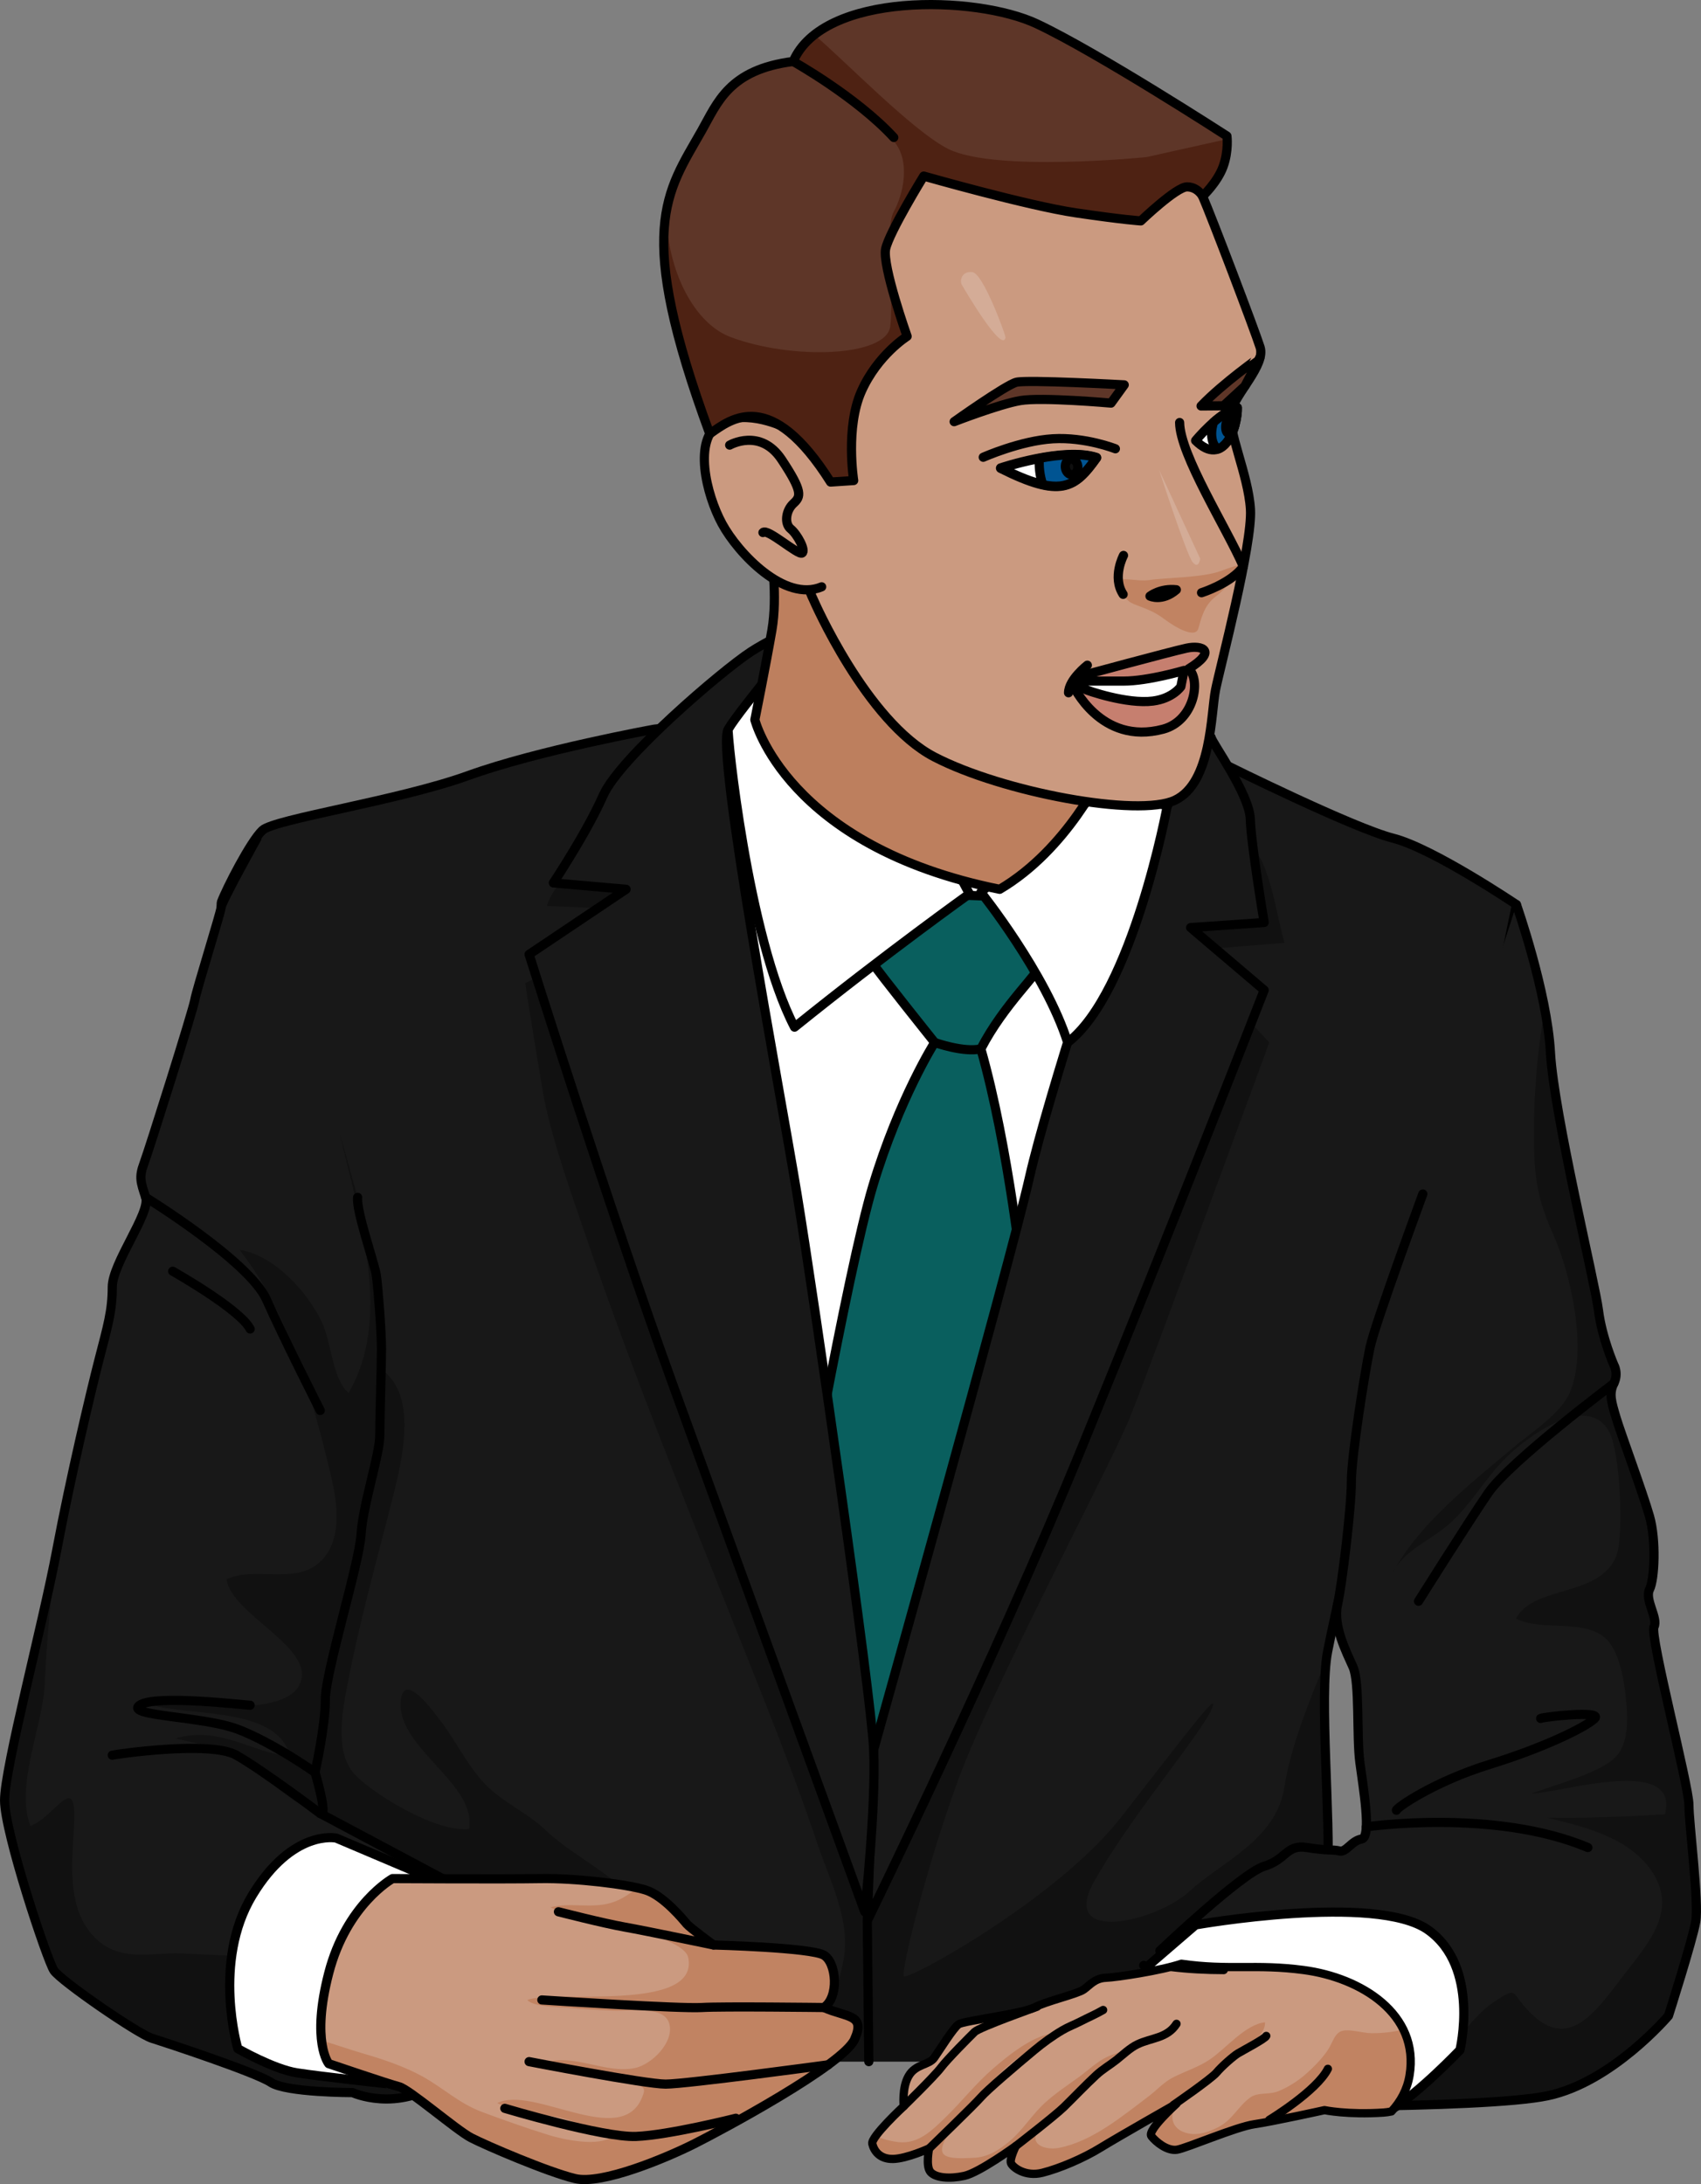<?xml version="1.0" encoding="utf-8"?>
<!-- Generator: Adobe Illustrator 16.0.0, SVG Export Plug-In . SVG Version: 6.00 Build 0)  -->
<!DOCTYPE svg PUBLIC "-//W3C//DTD SVG 1.1//EN" "http://www.w3.org/Graphics/SVG/1.1/DTD/svg11.dtd">
<svg version="1.1" id="Layer_1" xmlns="http://www.w3.org/2000/svg" xmlns:xlink="http://www.w3.org/1999/xlink" x="0px" y="0px"
	 width="185.585px" height="238.231px" viewBox="0 0 185.585 238.231" enable-background="new 0 0 185.585 238.231"
	 xml:space="preserve">
<rect x="0" y="0" width="185.585" height="238.231" fill="#808080" stroke="none"/>
<g>
	<g>
		<g>
			<path fill="#181818" d="M71.385,79.533c0,0-12.686,2.305-20.295,5.058c-7.612,2.753-21.164,4.741-22.464,5.976
				c-1.3,1.233-3.91,6.338-4.467,7.823s8.367,67.484,8.736,76.21c0.372,8.725,0,50.271,0,50.271h106.934
				c0,0,4.641-14.07,5.013-20.196c0.371-6.127-0.929-19.678,0-24.506c0.928-4.827,3.712-16.337,4.27-20.235
				c0.557-3.899,8.912-25.247,10.211-31.56c1.298-6.313,6.126-29.704,6.126-29.704s-9.08-6.126-13.451-7.241
				c-4.371-1.113-18.041-7.89-18.041-7.89S82.025,78.219,71.385,79.533z"/>
			<g opacity="0.3">
				<path d="M144.842,204.674c0.366-6.054-0.894-19.339-0.028-24.313c-0.037,0.226-0.064,0.393-0.076,0.469
					c-0.104,0.661-3.719,8.267-4.605,14.082s-6.874,8.154-10.385,11.403s-14.229,5.843-10.391-1.062s11.684-16.157,12.822-18.786
					s-2.912,2.851-9.888,11.778s-23.403,17.903-23.688,17.302s2.28-11.372,5.895-21.293s16.564-34.206,18.731-39.528
					s15.255-41.019,15.255-41.019l-9.297-9.982l10.945-0.888c-0.761-2.829-1.207-6.045-2.379-8.724
					c-1.241-2.84-4.418-3.607-5.994-6.279c-1.263-2.142-2.168-3.826-3.653-4.874c-2.738-0.264-6.272-0.598-10.251-0.956
					c-4.731,0.304-9.537,0.639-14.071-0.672c-0.722-0.208-1.413-0.442-2.096-0.683c-6.458-0.494-12.913-0.922-18.33-1.149
					c-0.37,0.07-0.738,0.141-1.101,0.211c-3.162,0.614-5.962,1.693-8.206,4.04c-2.276,2.38-4.21,5.103-6.416,7.468
					c-2.391,2.565-6.864,3.93-7.966,7.592c4.109,0.214,7.882,0.184,11.925,0.955c-1.533,2.01-4.813,2.86-7.01,3.805
					c-2.527,1.088-4.814,2.433-7.267,3.657c-0.048,0.023,1.896,11.955,2.129,13.021c1.044,4.77,2.714,9.423,4.285,14.038
					c6.048,17.769,13.318,35.083,20.193,52.539c1.87,4.748,3.655,9.529,5.289,14.363c1.35,3.995,3.686,8.427,2.788,12.743
					c-0.223,1.072-0.778,3.909-1.586,4.6c-3.378,2.89-10.892-3.401-13.289-5.307c-3.819-3.036-7.497-6.212-11.468-9.065
					c-2.136-1.536-4.291-2.788-6.206-4.607c-1.8-1.709-4.12-2.749-6.035-4.47c-2.066-1.857-3.473-4.861-5.143-7.095
					c-0.947-1.267-4.241-5.881-4.553-2.444c-0.461,5.099,8.328,8.997,7.456,13.94c-3.358,0.445-10.018-3.506-12.328-5.786
					c-2.353-2.321-1.549-6.715-0.999-9.646c1.287-6.866,3.214-13.685,4.934-20.454c0.895-3.519,2.387-9.458,0.232-12.752
					c-3.239-4.953-4.313,3.793-4.677,6.117c-0.456,2.903-3.638,13.587-3.341,16.202c0.297,2.616-1.527,11.717-1.95,12.305
					c0.062,15.346-0.154,39.401-0.154,39.401h106.934C139.829,224.87,144.47,210.8,144.842,204.674z"/>
				<path d="M146.6,170.755c-0.529,2.108-1.412,7.33-1.74,9.324c0.489-2.525,1.461-6.793,2.364-10.867
					C146.94,169.756,146.718,170.282,146.6,170.755z"/>
			</g>
			<path fill="#FFFFFF" d="M94.64,76.826l-20.136,7.287l6.146,47.5l10.698,57l3.612,11.872c0,0,27.248-52.875,27.508-53.521
				s6.711-26.102,7.104-28.352s0-27.186,0-27.186l-4.694-10.998L95.36,78.163"/>
			<path fill="none" stroke="#000000" stroke-linecap="round" stroke-linejoin="round" stroke-miterlimit="10" d="M139.829,224.87
				c0,0,4.641-14.07,5.013-20.196c0.371-6.127-0.929-19.678,0-24.506c0.928-4.827,3.712-16.337,4.27-20.235
				c0.557-3.899,8.912-25.247,10.211-31.56c1.298-6.313,6.126-29.704,6.126-29.704s-9.08-6.126-13.451-7.241
				c-4.371-1.113-18.041-7.89-18.041-7.89s-51.931-5.319-62.571-4.005c0,0-12.686,2.305-20.295,5.058
				c-7.612,2.753-21.164,4.741-22.464,5.976c-1.3,1.233-3.91,6.338-4.467,7.823s8.367,67.484,8.736,76.21
				c0.372,8.725,0,50.271,0,50.271"/>
			<path id="changecolor_8_" fill="#095F5E" d="M95.246,105.096c0.491,0.813,6.731,8.611,6.731,8.611s-3.88,6.125-6.731,15.594
				c-2.851,9.468-8.42,41.354-8.42,41.354l7.798,35.803l7.858-16.867c0,0,9.406-48.036,9.268-48.872
				c-0.141-0.836-1.672-15.594-4.734-26.315c2.507-4.873,6.544-8.45,6.544-9.307c0-0.857-2.687-7.218-2.687-7.218L97.507,97.32
				L95.246,105.096z"/>
			<path fill="none" stroke="#000000" stroke-linecap="round" stroke-linejoin="round" stroke-miterlimit="10" d="M95.246,105.096
				c0.491,0.813,6.731,8.611,6.731,8.611s-3.88,6.125-6.731,15.594c-2.851,9.468-8.42,41.354-8.42,41.354l7.798,35.803l7.858-16.867
				c0,0,9.406-48.036,9.268-48.872c-0.141-0.836-1.672-15.594-4.734-26.315c2.507-4.873,6.544-8.45,6.544-9.307
				c0-0.857-2.129-7.194-2.129-7.194l-13.366-0.558L95.246,105.096z"/>
			<path fill="none" stroke="#000000" stroke-linecap="round" stroke-linejoin="round" stroke-miterlimit="10" d="M101.978,113.707
				c0,0,3.151,1.133,5.038,0.695"/>
			<path fill="#181818" d="M121.79,97.138c0,0-7.395,22.138-9.483,31.327s-16.987,62.378-16.987,62.378l-0.695,18.658
				c0,0,13.852-28.266,23.425-51.657s19.876-49.847,19.876-49.847l-8.023-6.821l8.023-0.557c0,0-1.434-8.552-1.515-11.278
				c-0.08-2.728-4.206-8.354-4.269-8.912C132.077,79.872,121.79,97.138,121.79,97.138z"/>
			<path fill="none" stroke="#000000" stroke-linecap="round" stroke-linejoin="round" stroke-miterlimit="10" d="M121.79,97.138
				c0,0-7.395,22.138-9.483,31.327s-16.987,62.378-16.987,62.378l-0.695,18.658c0,0,13.852-28.266,23.425-51.657
				s19.876-49.847,19.876-49.847l-8.023-6.821l8.023-0.557c0,0-1.434-8.552-1.515-11.278c-0.08-2.728-4.206-8.354-4.269-8.912
				C132.077,79.872,121.79,97.138,121.79,97.138z"/>
			<path fill="#FFFFFF" d="M90.071,68.342c0,0-2.967-0.949-3.662,0c-0.697,0.948-6.823,10.852-6.962,11.191
				c-0.141,0.339,2.087,22.616,7.239,32.503c10.025-8.076,19.082-14.543,19.082-14.543L90.071,68.342z"/>
			<path fill="none" stroke="#000000" stroke-linecap="round" stroke-linejoin="round" stroke-miterlimit="10" d="M90.071,68.342
				c0,0-2.967-0.949-3.662,0c-0.697,0.948-6.823,10.852-6.962,11.191c-0.141,0.339,2.087,22.616,7.239,32.503
				c10.025-8.076,19.082-14.543,19.082-14.543L90.071,68.342z"/>
			<path fill="#FFFFFF" d="M107.016,97.32c0,0,7.101,8.867,9.468,16.387c7.102-5.431,10.872-25.813,10.872-25.813l-6.997-1.909
				L107.016,97.32z"/>
			<path fill="none" stroke="#000000" stroke-linecap="round" stroke-linejoin="round" stroke-miterlimit="10" d="M107.016,97.32
				c0,0,7.101,8.867,9.468,16.387c7.102-5.431,10.872-25.813,10.872-25.813l-6.997-1.909L107.016,97.32z"/>
			<path fill="#181818" d="M91.144,66.667c0,0-6.01,2.327-9.212,4.415c-3.203,2.089-14.319,11.604-16.13,15.696
				s-5.431,9.524-5.431,9.524l7.937,0.695L57.726,104.1c0,0,8.912,28.264,15.734,47.061s20.885,57.365,20.885,57.365
				s1.254-11.417,0.975-17.683c-0.278-6.266-6.559-49.64-8.368-60.64c-1.81-10.999-8.896-48.353-7.504-50.67
				c1.391-2.317,9.123-11.537,9.123-11.537L91.144,66.667z"/>
			<path fill="none" stroke="#000000" stroke-linecap="round" stroke-linejoin="round" stroke-miterlimit="10" d="M91.144,66.667
				c0,0-6.01,2.327-9.212,4.415c-3.203,2.089-14.319,11.604-16.13,15.696s-5.431,9.524-5.431,9.524l7.937,0.695L57.726,104.1
				c0,0,8.912,28.264,15.734,47.061s20.885,57.365,20.885,57.365s1.254-11.417,0.975-17.683c-0.278-6.266-6.559-49.64-8.368-60.64
				c-1.81-10.999-8.896-48.353-7.504-50.67c1.391-2.317,9.123-11.537,9.123-11.537L91.144,66.667z"/>
			<g>
				<path fill="#BD7F5E" d="M84.135,60.434c0,0,0.735,4.537,0.08,8.318c-0.656,3.776-1.857,9.755-1.857,9.755
					S85.771,92.305,109.068,97c7.513-4.219,11.29-12.828,11.29-12.828l-8.704-15.203c0,0-10.414-8.518-11.182-9.084
					c-0.769-0.566-7.849-5.26-8.464-5.135C91.395,54.875,84.135,60.434,84.135,60.434z"/>
				<path fill="none" stroke="#000000" stroke-linecap="round" stroke-linejoin="round" stroke-miterlimit="10" d="M84.135,60.434
					c0,0,0.735,4.537,0.08,8.318c-0.656,3.776-1.857,9.755-1.857,9.755S85.771,92.305,109.068,97
					c7.435-4.38,11.29-12.828,11.29-12.828l-8.704-15.203c0,0-10.414-8.518-11.182-9.084c-0.769-0.566-7.849-5.26-8.464-5.135
					C91.395,54.875,84.135,60.434,84.135,60.434z"/>
				<path fill="#CB9A80" d="M88.76,65.434c0,0,5.745,13.264,13.179,17.125c7.432,3.859,22.233,6.618,26.255,4.721
					c4.022-1.895,3.917-9.521,4.422-12.025c0.505-2.506,4.045-15.896,3.812-19.702c-0.232-3.806-2.561-8.64-2.104-10.636
					c0.455-1.996,3.782-5.093,3.156-7.045c-0.623-1.949-5.235-14.064-6.271-16.467c-1.038-2.406-9.946-16.53-25.409-13.684
					c-15.463,2.85-25.576,13.031-26.019,17.941c-0.44,4.912,1.894,13.271,2.898,17.511C83.686,47.414,87.029,61.918,88.76,65.434z"
					/>
				<path fill="#C18362" d="M123.165,65.58c-0.329-0.293-1.03-0.986-1.094-1.922c-0.063-0.935,1.873-0.154,3.383-0.396
					s5.759-0.248,7.702-0.969c1.942-0.719,2.384-0.756,2.441-0.627c0.058,0.127-1.689,2.445-2.956,3.395
					c-1.266,0.949-1.589,2.4-1.893,3.482c-0.303,1.082-2.266,0.082-3.818-1.089C125.379,66.283,123.717,66.07,123.165,65.58z"/>
				<path fill="none" stroke="#000000" stroke-linecap="round" stroke-linejoin="round" stroke-miterlimit="10" d="M88.76,65.434
					c0,0,5.745,13.264,13.179,17.125c7.432,3.859,22.233,6.618,26.255,4.721c4.022-1.895,3.917-9.521,4.422-12.025
					c0.505-2.506,4.045-15.896,3.812-19.702c-0.232-3.806-2.561-8.64-2.104-10.636c0.455-1.996,3.782-5.093,3.156-7.045
					c-0.623-1.949-5.235-14.064-6.271-16.467c-1.038-2.406-9.946-16.53-25.409-13.684c-15.463,2.85-25.576,13.031-26.019,17.941
					c-0.44,4.912,1.894,13.271,2.898,17.511C83.686,47.414,87.029,61.918,88.76,65.434z"/>
				<g>
					<path fill="#5E3628" d="M122.661,42.006l-1.448,1.987c0,0-7.588-0.698-9.903-0.306c-2.313,0.393-7.217,2.276-7.217,2.276
						s5.636-3.985,6.803-4.278C112.064,41.393,122.661,42.006,122.661,42.006z"/>
					<path fill="none" stroke="#000000" stroke-linecap="round" stroke-linejoin="round" stroke-miterlimit="10" d="M122.657,41.979
						l-1.441,1.99c0,0-7.591-0.676-9.904-0.275c-2.313,0.398-7.211,2.299-7.211,2.299s5.624-4.004,6.791-4.3
						S122.657,41.979,122.657,41.979z"/>
				</g>
				<path fill="#5E3628" d="M131.041,44.281l2.448-0.02l2.334-2.148l1.663-3.181C137.486,38.933,133.452,41.764,131.041,44.281z"/>
				<path fill="none" stroke="#000000" stroke-linecap="round" stroke-linejoin="round" stroke-miterlimit="10" d="M131.041,44.281
					l2.448-0.02l2.334-2.148l1.663-3.181C137.486,38.933,133.452,41.764,131.041,44.281z"/>
				<path fill="#FFFFFF" d="M109.185,51.062c0,0,6.854-2.31,10.443-1.139C117.266,53.24,115.756,54.357,109.185,51.062z"/>
				
					<path fill="none" stroke="#000000" stroke-width="1.058" stroke-linecap="round" stroke-linejoin="round" stroke-miterlimit="10" d="
					M109.185,51.062c0,0,6.854-2.31,10.443-1.139C117.266,53.24,115.756,54.357,109.185,51.062z"/>
				<path fill="#005492" stroke="#000000" stroke-linecap="round" stroke-linejoin="round" stroke-miterlimit="10" d="
					M113.391,49.992c-0.026,0.447-0.014,0.906,0.041,1.371c0.061,0.522,0.177,1.021,0.332,1.498
					c2.931,0.652,4.188-0.584,5.864-2.938C117.923,49.367,115.485,49.599,113.391,49.992z"/>
				<path fill="none" stroke="#000000" stroke-linecap="round" stroke-linejoin="round" stroke-miterlimit="10" d="M122.579,60.584
					c0,0-1.27,2.366-0.042,4.242"/>
				<path fill="none" stroke="#000000" stroke-linecap="round" stroke-linejoin="round" stroke-miterlimit="10" d="M125.467,65.022
					c0,0,1.145-0.896,2.876-0.695C126.795,65.658,125.467,65.022,125.467,65.022z"/>
				<path fill="none" stroke="#000000" stroke-linecap="round" stroke-linejoin="round" stroke-miterlimit="10" d="M131.092,64.65
					c0,0,3.213-1.008,4.563-2.857c-1.818-4.185-6.922-12.184-6.954-15.707"/>
				<path fill="#C67F6F" d="M117.606,73.815c0,0,10.109-2.739,11.85-3.117c1.738-0.378,3.372,0.315,0.23,2.251
					c1.386,1.244,0.582,5.684-2.781,6.583c-6.867,1.836-9.862-4.85-9.862-4.85L117.606,73.815z"/>
				<path fill="none" stroke="#000000" stroke-linecap="round" stroke-linejoin="round" stroke-miterlimit="10" d="M117.606,73.815
					c0,0,10.109-2.739,11.85-3.117c1.738-0.378,3.372,0.315,0.23,2.251c1.386,1.244,0.582,5.684-2.781,6.583
					c-6.867,1.836-9.862-4.85-9.862-4.85L117.606,73.815z"/>
				<path fill="#FFFFFF" stroke="#000000" stroke-linecap="round" stroke-linejoin="round" stroke-miterlimit="10" d="
					M129.187,73.127c0,0-3.903,1.162-6.607,1.162s-4.709,0-4.709,0s0.206,0.726,0.463,0.877s4.626,1.667,7.455,1.301
					c2.173-0.281,3.047-1.573,3.047-1.573L129.187,73.127z"/>
				<path fill="#CB9A80" d="M85.729,46.664c0,0-4.302-2.182-7.208-0.467c-2.905,1.715-1.499,7.688,0.256,10.924
					c1.754,3.238,6.834,8.596,10.869,6.885"/>
				<path fill="none" stroke="#000000" stroke-linecap="round" stroke-linejoin="round" stroke-miterlimit="10" d="M85.729,46.664
					c0,0-4.302-2.182-7.208-0.467c-2.905,1.715-1.499,7.688,0.256,10.924c1.754,3.238,6.834,8.596,10.869,6.885"/>
				<path fill="#5E3628" d="M90.62,52.581l2.52-0.167c0,0-0.921-5.81,0.852-9.762c1.771-3.951,4.978-5.967,4.978-5.967
					s-2.734-7.701-2.343-9.54c0.394-1.835,4.157-7.938,4.157-7.938s11.333,3.232,16.596,4.009s7.088,0.878,7.088,0.878
					s3.878-3.719,5.043-3.711c1.167,0.006,1.697,1.021,1.697,1.021s1.605-1.497,2.237-3.227c0.633-1.731,0.418-3.338,0.418-3.338
					s-14.097-9.123-20.754-12.246c-6.663-3.127-23.308-3.489-26.568,4.111c-7.014,0.881-8.276,4.53-9.997,7.567
					c-3.836,6.767-7.339,10.701,0.898,33.052C79.804,45.643,84.104,42.25,90.62,52.581z"/>
				<g>
					<path fill="#4E2213" d="M98.969,36.686c0,0-1.091-3.075-1.796-5.803c0.065,1.784,0.105,3.496-0.039,4.698
						c-0.405,3.359-10.689,3.703-17.409,1.188c-3.878-1.452-6.363-6.642-6.856-11.289c-0.637,5.292,0.948,12.01,4.573,21.845
						c2.362-1.682,6.662-5.074,13.179,5.257l2.52-0.167c0,0-0.921-5.81,0.852-9.762C95.762,38.701,98.969,36.686,98.969,36.686z"/>
					<path fill="#4E2213" d="M97.514,15.391c1.884,2.192,1.018,5.868,0,7.685c-0.306,0.545-0.423,1.591-0.452,2.873
						c1.09-2.47,3.722-6.741,3.722-6.741s11.333,3.232,16.596,4.009s7.088,0.878,7.088,0.878s3.878-3.719,5.043-3.711
						c1.167,0.006,1.697,1.021,1.697,1.021s1.605-1.497,2.237-3.227c0.46-1.26,0.472-2.444,0.443-3.002l-8.808,1.961
						c0,0-16.559,1.677-21.658-0.908C99.533,14.257,92.087,6.531,88.77,3.731c-0.973,0.854-1.743,1.841-2.229,2.974
						c-0.224,0.028-0.425,0.062-0.637,0.092C89.306,8.621,95.995,13.624,97.514,15.391z"/>
				</g>
				<path fill="none" stroke="#000000" stroke-linecap="round" stroke-linejoin="round" stroke-miterlimit="10" d="M90.62,52.581
					l2.52-0.167c0,0-0.921-5.81,0.852-9.762c1.771-3.951,4.978-5.967,4.978-5.967s-2.734-7.701-2.343-9.54
					c0.394-1.835,4.157-7.938,4.157-7.938s11.333,3.232,16.596,4.009s7.088,0.878,7.088,0.878s3.878-3.719,5.043-3.711
					c1.167,0.006,1.697,1.021,1.697,1.021s1.605-1.497,2.237-3.227c0.633-1.731,0.418-3.338,0.418-3.338
					s-14.097-9.123-20.754-12.246c-6.663-3.127-23.308-3.489-26.568,4.111c-7.014,0.881-8.276,4.53-9.997,7.567
					c-3.836,6.767-7.339,10.701,0.898,33.052C79.804,45.643,84.104,42.25,90.62,52.581z"/>
				<path fill="none" stroke="#000000" stroke-linecap="round" stroke-linejoin="round" stroke-miterlimit="10" d="M79.609,48.551
					c0,0,3.347-1.932,5.679,1.589c2.333,3.522,2.096,4.022,1.27,4.782c-0.823,0.758-1.008,2.193-0.288,2.771
					c0.721,0.582,1.67,2.348,1.242,2.629c-0.424,0.285-3.804-2.751-4.271-2.236"/>
				<path fill="#FFFFFF" stroke="#000000" stroke-linecap="round" stroke-linejoin="round" stroke-miterlimit="10" d="
					M130.446,48.058c0,0,2.507-3.064,4.552-3.592C135.054,46.594,133.492,51.074,130.446,48.058z"/>
				<path fill="none" stroke="#000000" stroke-linecap="round" stroke-linejoin="round" stroke-miterlimit="10" d="M118.633,72.555
					c0,0-2.034,1.57-2.052,3.008"/>
				
					<ellipse transform="matrix(0.993 -0.116 0.116 0.993 -5.128 13.958)" fill="#0F0F0F" stroke="#000000" stroke-linecap="round" stroke-linejoin="round" stroke-miterlimit="10" cx="116.957" cy="50.891" rx="0.684" ry="0.855"/>
				<path fill="#005492" stroke="#000000" stroke-linecap="round" stroke-linejoin="round" stroke-miterlimit="10" d="
					M134.998,44.466c-0.855,0.22-1.79,0.884-2.59,1.583c-0.011,0.033-0.023,0.062-0.034,0.094c-0.378,1.254-0.14,2.445,0.52,2.832
					C134.319,48.461,135.035,45.919,134.998,44.466z"/>
				
					<ellipse transform="matrix(0.981 0.197 -0.197 0.981 11.717 -25.491)" fill="#0F0F0F" stroke="#000000" stroke-linecap="round" stroke-linejoin="round" stroke-miterlimit="10" cx="134.187" cy="46.24" rx="0.487" ry="1.004"/>
				<path fill="none" stroke="#000000" stroke-linecap="round" stroke-linejoin="round" stroke-miterlimit="10" d="M107.275,49.875
					c0,0,4.053-1.806,7.595-2.016c3.543-0.211,6.822,1.09,6.822,1.09"/>
			</g>
			<path fill="#181818" d="M165.448,98.669c0,0,3.342,9.469,3.713,16.151s4.866,25.131,5.238,28.101
				c0.371,2.969,1.671,5.94,1.671,5.94s0.557,0.928,0,2.042c-0.558,1.113-0.246,2.043,0.247,3.714
				c0.494,1.67,2.909,8.167,3.65,10.767c0.743,2.6,0.558,6.868,0,7.983c-0.557,1.113,0.979,3.155,0.49,4.084
				c-0.49,0.928,3.809,17.353,3.809,19.395s1.113,10.675,0.743,12.763c-0.371,2.089-2.971,10.257-2.971,10.257
				s-6.127,7.241-13.181,8.726c-7.055,1.485-35.934,1.223-38.533,1.038c-2.6-0.186,0,0,0,0l-3.775-16.857
				c0,0,8.916-8.469,11.375-9.211c2.462-0.744,2.394-2.416,4.689-2.043c2.295,0.372,2.783,0.187,3.525,0.372
				c0.744,0.185,1.301-1.114,2.414-1.301c1.114-0.186,0.186-5.569-0.186-8.354s0.002-8.726-0.742-10.396
				c-0.742-1.671-2.206-4.509-1.695-6.812c0.512-2.302,1.51-10.64,1.51-13.424s1.485-12.068,2.042-14.666
				c0.557-2.599,5.755-16.708,5.755-16.708"/>
			<path opacity="0.3" d="M185.01,209.608c0.37-2.088-0.743-10.721-0.743-12.763s-4.299-18.467-3.809-19.395
				c0.489-0.929-1.047-2.971-0.49-4.084c0.558-1.115,0.743-5.384,0-7.983c-0.741-2.6-3.156-9.097-3.65-10.767
				c-0.493-1.671-0.805-2.601-0.247-3.714c0.557-1.114,0-2.042,0-2.042s-1.3-2.972-1.671-5.94
				c-0.372-2.97-4.867-21.418-5.238-28.101c-0.082-1.471-0.312-3.077-0.614-4.688c-0.938,4.864-1.161,10.069-1.184,12.162
				c-0.055,5.243,0.091,7.88,2.081,12.312c1.939,4.318,3.809,12.653,1.834,17.267c-1.011,2.363-4.332,4.462-6.241,6.075
				c-4.505,3.805-10.273,8.304-13.057,13.572c1.129-2.378,4.089-3.503,6.049-5.224c2.506-2.201,3.976-5.033,6.325-7.351
				c2.322-2.292,8.973-7.193,11.266-2.665c1.115,2.203,1.586,11.042,0.75,13.341c-1.688,4.641-9.089,3.251-10.963,6.925
				c2.79,1.421,7.204,0.02,9.646,2.051c1.578,1.313,2.1,4.484,2.31,6.35c0.245,2.177,0.405,5.03-1.001,6.592
				c-1.7,1.888-6.942,3.18-9.255,4.099c3.125-0.085,16.236-4.24,14.539,2.259c-4.274,0.242-8.539,0.445-12.855,0.366
				c4.014,0.982,9.142,2.162,11.588,6.092c2.675,4.295-0.799,7.883-3.359,11.26c-3.136,4.135-5.957,8.025-10.063,3.925
				c-2.239-2.236-1.226-2.946-3.921-1.208c-3.168,2.043-5.012,6.936-9.672,6.949l0.198,4.356c6.513-0.156,12.556-0.469,15.298-1.046
				c7.054-1.484,13.181-8.726,13.181-8.726S184.639,211.697,185.01,209.608z"/>
			<path fill="none" stroke="#000000" stroke-linecap="round" stroke-linejoin="round" stroke-miterlimit="10" d="M165.448,98.669
				c0,0,3.342,9.469,3.713,16.151s4.866,25.131,5.238,28.101c0.371,2.969,1.671,5.94,1.671,5.94s0.557,0.928,0,2.042
				c-0.558,1.113-0.246,2.043,0.247,3.714c0.494,1.67,2.909,8.167,3.65,10.767c0.743,2.6,0.558,6.868,0,7.983
				c-0.557,1.113,0.979,3.155,0.49,4.084c-0.49,0.928,3.809,17.353,3.809,19.395s1.113,10.675,0.743,12.763
				c-0.371,2.089-2.971,10.257-2.971,10.257s-6.127,7.241-13.181,8.726c-7.055,1.485-35.934,1.223-38.533,1.038c-2.6-0.186,0,0,0,0
				l-3.775-16.857c0,0,8.916-8.469,11.375-9.211c2.462-0.744,2.394-2.416,4.689-2.043c2.295,0.372,2.783,0.187,3.525,0.372
				c0.744,0.185,1.301-1.114,2.414-1.301c1.114-0.186,0.186-5.569-0.186-8.354s0.002-8.726-0.742-10.396
				c-0.742-1.671-2.206-4.509-1.695-6.812c0.512-2.302,1.51-10.64,1.51-13.424s1.485-12.068,2.042-14.666
				c0.557-2.599,5.755-16.708,5.755-16.708"/>
			<path fill="none" stroke="#000000" stroke-linecap="round" stroke-linejoin="round" stroke-miterlimit="10" d="M149.07,199.262
				c0,0,13.93-2.043,24.175,2.256"/>
			<path fill="#181818" d="M28.031,91.428c0,0-3.872,6.962-3.901,7.52c-0.029,0.559-2.693,9.013-2.879,10.127
				c-0.188,1.113-4.986,16.331-5.543,17.815c-0.558,1.485-0.371,2.042,0.187,3.713c0.557,1.671-3.645,7.175-3.645,9.774
				c0,2.601-0.494,4.236-1.422,7.827c-0.929,3.591-3.164,13.05-4.648,20.945c-1.485,7.896-5.68,23.69-5.68,27.219
				c0,3.527,4.641,17.451,5.384,18.564c0.742,1.114,9.098,6.887,10.691,7.39c1.592,0.503,11.308,3.7,12.979,4.814
				s8.911,1.114,8.911,1.114s4.827,2.228,9.84-1.301c5.013-3.527,2.412-18.425,2.412-18.425l-1.484-3.109
				c0,0-14.88-7.938-14.294-7.611c0.933,0.521-0.572-4.486-0.572-4.486s1.129-4.983,1.129-7.952c0-2.971,3.712-14.851,3.898-18.007
				c0.186-3.157,2.042-8.727,2.042-10.768c0-2.042,0.186-7.612,0.186-9.469c0-1.857-0.371-6.685-0.557-7.983
				s-2.228-7.053-2.043-8.539"/>
			<g opacity="0.3">
				<path d="M35.235,197.499c0.071-1.048-0.869-4.181-0.869-4.181s1.129-4.983,1.129-7.952c0-2.971,3.712-14.851,3.898-18.007
					c0.186-3.157,2.042-8.727,2.042-10.768c0-2.042,0.186-7.612,0.186-9.469c0-1.857-0.371-6.685-0.557-7.983
					s-2.228-7.053-2.043-8.539l-2.001-7.132c2.303,9.703,5.758,20.357,1.01,28.46c-1.752-1.436-1.875-5.556-2.92-7.731
					c-1.611-3.354-5.202-7.288-8.979-7.873c5.33,6.732,8.028,16.432,9.973,24.605c0.707,2.975,1.366,7.342-1.4,9.618
					c-2.748,2.261-6.981,0.27-9.982,1.716c0.517,3.912,10.072,7.572,7.907,11.591c-2.021,3.751-13.825,1.801-17.155,1.742
					c4.066,1.868,14.663,0.122,16.18,5.958c-4.251-0.369-7.619-3.347-12.522-1.94c3.119,0.787,4.902,0.774,7.566,2.666
					c1.959,1.391,4.712,3.851,6.333,4.667L35.235,197.499z"/>
				<path d="M37.474,199.148c0.234,0.295,0.534,0.438,0.867,0.462C38.039,199.449,37.747,199.294,37.474,199.148z"/>
			</g>
			<path opacity="0.3" d="M48.266,226.976c1.458-4.011-0.865-7.143-3.54-10.391l-8.578-4.766c-1.005,2.718-14.5,1.104-17.572,1.244
				c-3.166,0.146-5.879,0.617-8.215-1.715c-3.171-3.166-2.479-8.264-2.275-12.384c0.295-5.965-2.108-0.756-4.77,0.199
				C1.63,194.79,4.68,188.24,4.882,183.649c0.207-4.702,0.654-9.325,1.244-14.004c0.307-2.433,1.185-5.146,1.512-7.705
				c-0.516,2.412-1.02,4.878-1.458,7.209c-1.485,7.896-5.68,23.69-5.68,27.219c0,3.527,4.641,17.451,5.384,18.564
				c0.742,1.114,9.098,6.887,10.691,7.39c1.592,0.503,11.308,3.7,12.979,4.814s8.911,1.114,8.911,1.114
				S43.267,230.464,48.266,226.976z"/>
			<path fill="#FFFFFF" stroke="#000000" stroke-linecap="round" stroke-linejoin="round" stroke-miterlimit="10" d="
				M42.583,227.322c0.053,0.017-7.609-0.831-10.172-1.227s-6.466-2.639-6.466-2.639s-2.806-9.495,1.586-16.741s9.15-6.23,9.15-6.23
				l12.787,5.426l-3.271,12.976L42.583,227.322z"/>
			<path fill="none" stroke="#000000" stroke-linecap="round" stroke-linejoin="round" stroke-miterlimit="10" d="M28.031,91.428
				c0,0-3.872,6.962-3.901,7.52c-0.029,0.559-2.693,9.013-2.879,10.127c-0.188,1.113-4.986,16.331-5.543,17.815
				c-0.558,1.485-0.371,2.042,0.187,3.713c0.557,1.671-3.645,7.175-3.645,9.774c0,2.601-0.494,4.236-1.422,7.827
				c-0.929,3.591-3.164,13.05-4.648,20.945c-1.485,7.896-5.68,23.69-5.68,27.219c0,3.527,4.641,17.451,5.384,18.564
				c0.742,1.114,9.098,6.887,10.691,7.39c1.592,0.503,11.308,3.7,12.979,4.814s8.911,1.114,8.911,1.114s4.827,2.228,9.84-1.301
				c5.013-3.527,2.412-18.425,2.412-18.425l-1.484-3.109c0,0-14.88-7.938-14.294-7.611c0.933,0.521-0.572-4.486-0.572-4.486
				s1.129-4.983,1.129-7.952c0-2.971,3.712-14.851,3.898-18.007c0.186-3.157,2.042-8.727,2.042-10.768
				c0-2.042,0.186-7.612,0.186-9.469c0-1.857-0.371-6.685-0.557-7.983s-2.228-7.053-2.043-8.539"/>
			<path fill="#CB9A80" d="M42.828,204.905c0,0,12.183,0.07,16.081,0c3.898-0.069,9.607,0.627,11.557,1.254
				c1.949,0.626,4.108,3.271,4.456,3.689s2.924,2.298,2.924,2.298s10.65,0.277,12.044,1.113c1.393,0.835,1.67,4.595,0,5.708
				c2.506,1.114,4.595,0.697,3.341,3.481c-1.253,2.785-14.48,9.886-17.543,11.417c-3.063,1.532-10.025,4.456-12.948,3.76
				c-2.925-0.696-9.746-3.62-11.348-4.455c-1.602-0.836-6.754-5.291-7.867-5.57c-1.114-0.278-7.658-2.506-7.658-2.506
				s-1.949-2.367,0-9.886C37.815,207.689,42.828,204.905,42.828,204.905z"/>
			<path fill="#C18362" d="M89.89,218.968c1.67-1.113,1.393-4.873,0-5.708c-1.394-0.836-12.044-1.113-12.044-1.113
				s-2.576-1.88-2.924-2.298s-2.507-3.063-4.456-3.689c-0.255-0.082-0.578-0.165-0.949-0.248c-0.867,0.695-1.772,1.325-2.879,1.649
				c-2.136,0.625-4.442-0.077-6.585,0.476c2.331,1.22,5.638,1.19,8.297,2.087c1.582,0.533,6.405,1.789,6.735,3.384
				c1.26,6.089-14.866,3.479-17.557,4.645c0.747,0.781,3.479,0.741,4.644,0.864c1.551,0.164,3.174,0.217,4.72,0.293
				c1.715,0.085,5.472-0.603,6.103,1.34c0.66,2.03-1.89,4.547-3.719,4.917c-3.268,0.662-6.666-1.646-9.954-0.57
				c0.875,1.055,5.119,1.015,6.536,1.422c1.038,0.298,2.106,0.497,3.121,0.813c1.314,0.41,1.536,0.445,1.049,1.601
				c-2.334,5.532-11.833-1.409-15.776,0.557c2.129,1.034,4.421,1.118,6.689,1.559c1.996,0.387,3.762,1.567,5.795,2.083
				c-1.342,1.176-5.271,0.34-6.832-0.146c-2.459-0.763-4.897-1.624-7.318-2.529c-2.513-0.939-4.183-2.59-6.484-3.867
				c-1.994-1.107-4.374-1.897-6.57-2.534c-1.479-0.428-2.948-0.974-4.445-1.378c0.216,1.819,0.781,2.52,0.781,2.52
				s6.544,2.228,7.658,2.506c1.113,0.279,6.266,4.734,7.867,5.57c1.602,0.835,8.423,3.759,11.348,4.455
				c2.923,0.696,9.885-2.228,12.948-3.76c3.063-1.531,16.29-8.632,17.543-11.417C94.484,219.665,92.396,220.082,89.89,218.968z"/>
			<path fill="none" stroke="#000000" stroke-linecap="round" stroke-linejoin="round" stroke-miterlimit="10" d="M42.828,204.905
				c0,0,12.183,0.07,16.081,0c3.898-0.069,9.607,0.627,11.557,1.254c1.949,0.626,4.108,3.271,4.456,3.689s2.924,2.298,2.924,2.298
				s10.65,0.277,12.044,1.113c1.393,0.835,1.67,4.595,0,5.708c2.506,1.114,4.595,0.697,3.341,3.481
				c-1.253,2.785-14.48,9.886-17.543,11.417c-3.063,1.532-10.025,4.456-12.948,3.76c-2.925-0.696-9.746-3.62-11.348-4.455
				c-1.602-0.836-6.754-5.291-7.867-5.57c-1.114-0.278-7.658-2.506-7.658-2.506s-1.949-2.367,0-9.886
				C37.815,207.689,42.828,204.905,42.828,204.905z"/>
			<path fill="none" stroke="#000000" stroke-linecap="round" stroke-linejoin="round" stroke-miterlimit="10" d="M77.846,212.146
				c0,0-7.311-1.532-9.677-1.95c-2.367-0.418-7.241-1.671-7.241-1.671"/>
			<path fill="none" stroke="#000000" stroke-linecap="round" stroke-linejoin="round" stroke-miterlimit="10" d="M89.89,218.968
				c0,0-11.099-0.139-13.346,0c-2.249,0.141-16.312-0.749-17.426-0.826"/>
			<path fill="none" stroke="#000000" stroke-linecap="round" stroke-linejoin="round" stroke-miterlimit="10" d="M90.36,225.216
				c0,0-15.509,2.106-17.736,2.106s-14.898-2.452-14.898-2.452"/>
			<path fill="none" stroke="#000000" stroke-linecap="round" stroke-linejoin="round" stroke-miterlimit="10" d="M80.282,231.046
				c0,0-7.311,1.846-10.895,1.984c-3.586,0.141-14.308-3.063-14.308-3.063"/>
			<path fill="none" stroke="#000000" stroke-linecap="round" stroke-linejoin="round" stroke-miterlimit="10" d="M34.366,193.318
				c0,0-4.668-3.291-8.462-4.714s-12.331-1.423-10.671-2.608s11.549,0,12.059,0"/>
			<path fill="none" stroke="#000000" stroke-linecap="round" stroke-linejoin="round" stroke-miterlimit="10" d="M34.938,197.805
				c0,0-6.292-4.736-9.153-6.361s-13.303-0.077-13.535,0"/>
			<path fill="none" stroke="#000000" stroke-linecap="round" stroke-linejoin="round" stroke-miterlimit="10" d="M15.895,130.603
				c0,0,11.318,6.968,13.178,11.152s5.866,12.089,5.866,12.089"/>
			<path fill="none" stroke="#000000" stroke-linecap="round" stroke-linejoin="round" stroke-miterlimit="10" d="M18.843,138.656
				c0,0,7.366,4.158,8.449,6.302"/>
			<path fill="none" stroke="#000000" stroke-linecap="round" stroke-linejoin="round" stroke-miterlimit="10" d="M176.07,150.903
				c0,0-11.38,8.551-13.704,11.948s-7.6,11.802-7.6,11.802"/>
			<path fill="none" stroke="#000000" stroke-linecap="round" stroke-linejoin="round" stroke-miterlimit="10" d="M152.353,197.451
				c0-0.269,4.113-3.131,10.193-5.008s10.55-4.113,11.444-5.007s-5.544-0.179-5.901,0"/>
		</g>
		<path fill="none" stroke="#000000" stroke-linecap="round" stroke-linejoin="round" stroke-miterlimit="10" d="M86.54,6.705
			c0,0,6.868,3.839,10.974,8.288"/>
		<path fill="#FFFFFF" stroke="#000000" stroke-linecap="round" stroke-linejoin="round" stroke-miterlimit="10" d="
			M125.173,214.496l5.272-4.539c0,0,19.7-3.486,25.372,0.551s3.469,13.099,3.469,13.099s-4.475,4.688-7.468,6.484
			c-7.948-5.36-27.034-15.721-27.034-15.721"/>
		<g>
			<g>
				<path fill="#CB9A80" d="M144.509,230.16c0,0,2.499,0.531,6.447,0.266c0.26-0.017,0.548-0.061,0.859-0.124
					c1.006-1.093,1.714-2.384,1.971-3.922c1.125-6.727-5.318-10.673-11.54-11.499c-5.243-0.697-8.126,0.061-13.349-0.688
					c-2.283,0.775-7.145,1.489-8.202,1.528c-1.255,0.048-1.767,0.795-2.46,1.285c-0.695,0.494-4.085,1.267-5.346,1.94
					c-1.262,0.674-7.723,1.473-8.289,1.843c-0.57,0.369-2.104,2.855-2.676,3.664c-0.574,0.807-2.015,0.664-2.781,1.97
					c-0.764,1.307-0.541,3.313-0.541,3.313s-3.609,3.339-3.431,4.094c0.179,0.753,0.795,1.699,2.296,1.655
					c1.504-0.045,3.898-1.142,3.898-1.142s-0.398,1.936,0.158,2.569c0.555,0.632,2.057,0.774,3.688,0.42
					c1.634-0.356,5.616-3.255,5.616-3.255s-0.706,1.433-0.524,1.872c0.182,0.442,1.547,1.523,3.434,1.043
					c1.883-0.478,4.463-1.573,6.357-2.742c1.894-1.165,8.262-4.785,8.262-4.785s-3.228,2.904-2.734,3.538
					c0.493,0.632,1.733,1.648,2.801,1.474c1.068-0.175,6.42-2.49,8.427-2.779S144.509,230.16,144.509,230.16z"/>
				<g>
					<path fill="#B4866E" d="M123.229,223.085c-0.374,0.24-0.733,0.492-1.085,0.745
						C122.552,223.659,122.933,223.446,123.229,223.085z"/>
					<path fill="#C18362" d="M144.509,230.16c0,0,2.499,0.531,6.447,0.266c0.26-0.017,0.548-0.061,0.859-0.124
						c1.006-1.093,1.714-2.384,1.971-3.922c0.337-2.01,0.194-3.698-0.321-5.108c-1.247,0.351-2.479,0.499-3.825,0.496
						c-0.93-0.003-2.309-0.455-3.141-0.266c-0.9,0.205-1.052,1.241-1.641,2.118c-0.622,0.928-1.488,1.803-2.306,2.535
						c-0.904,0.813-1.983,1.49-3.075,1.938c-1.023,0.421-2.229,0.08-3.072,0.688c-1.299,0.935-1.928,2.437-3.481,3.232
						c-0.979,0.502-2.13,0.926-3.272,0.692c-0.929-0.189-1.725-0.764-1.742-1.784c-0.02-1.019,0.706-1.268,1.43-1.891
						c1.604-1.376,2.999-2.985,4.561-4.364c1.18-1.034,4.15-2.204,4.119-4.083c-2.123,0.198-4.302,2.896-6.029,4.056
						c-1.252,0.837-2.586,1.244-3.912,1.903c-1.118,0.552-1.799,1.385-2.76,2.111c-2.891,2.182-6.159,4.924-9.804,5.628
						c-1.124,0.219-2.891-0.142-2.488-1.42c0.368-1.175,2.061-2.553,2.903-3.382c2.051-2.024,3.91-3.977,6.215-5.651
						c-0.427,0.179-0.884,0.308-1.308,0.505c-1.177,0.543-2.097,1.476-3.138,2.229c-1.262,0.908-2.512,1.734-3.661,2.771
						c-1.433,1.296-2.415,2.977-3.901,4.227c-1.208,1.013-2.439,1.772-4.027,1.806c-0.721,0.015-2.659,0.198-3.171-0.418
						c-0.956-1.151,2.647-4.654,3.335-5.575c1.069-1.432,2.17-2.65,3.491-3.847c1.49-1.344,3.362-2.343,4.806-3.694
						c-2.172,0.434-4.586,2.378-6.251,3.82c-1.86,1.607-3.349,3.525-5.097,5.232c-1.5,1.464-3.029,3.021-5.236,2.763
						c-0.545-0.063-1.906-0.321-2.39-0.724c-0.288,0.394-0.467,0.724-0.424,0.903c0.179,0.753,0.795,1.699,2.296,1.655
						c1.504-0.045,3.898-1.142,3.898-1.142s-0.398,1.936,0.158,2.569c0.555,0.632,2.057,0.774,3.688,0.42
						c1.634-0.356,5.616-3.255,5.616-3.255s-0.706,1.433-0.524,1.872c0.182,0.442,1.547,1.523,3.434,1.043
						c1.883-0.478,4.463-1.573,6.357-2.742c1.894-1.165,8.262-4.785,8.262-4.785s-3.228,2.904-2.734,3.538
						c0.493,0.632,1.733,1.648,2.801,1.474c1.068-0.175,6.42-2.49,8.427-2.779S144.509,230.16,144.509,230.16z"/>
				</g>
				
					<path fill="none" stroke="#000000" stroke-width="0.902" stroke-linecap="round" stroke-linejoin="round" stroke-miterlimit="10" d="
					M144.509,230.16c0,0,2.499,0.531,6.447,0.266c0.26-0.017,0.548-0.061,0.859-0.124c1.006-1.093,1.714-2.384,1.971-3.922
					c1.125-6.727-5.318-10.673-11.54-11.499c-5.243-0.697-8.126,0.061-13.349-0.688c-2.283,0.775-7.145,1.489-8.202,1.528
					c-1.255,0.048-1.767,0.795-2.46,1.285c-0.695,0.494-4.085,1.267-5.346,1.94c-1.262,0.674-7.723,1.473-8.289,1.843
					c-0.57,0.369-2.104,2.855-2.676,3.664c-0.574,0.807-2.015,0.664-2.781,1.97c-0.764,1.307-0.541,3.313-0.541,3.313
					s-3.609,3.339-3.431,4.094c0.179,0.753,0.795,1.699,2.296,1.655c1.504-0.045,3.898-1.142,3.898-1.142s-0.398,1.936,0.158,2.569
					c0.555,0.632,2.057,0.774,3.688,0.42c1.634-0.356,5.616-3.255,5.616-3.255s-0.706,1.433-0.524,1.872
					c0.182,0.442,1.547,1.523,3.434,1.043c1.883-0.478,4.463-1.573,6.357-2.742c1.894-1.165,8.262-4.785,8.262-4.785
					s-3.228,2.904-2.734,3.538c0.493,0.632,1.733,1.648,2.801,1.474c1.068-0.175,6.42-2.49,8.427-2.779
					S144.509,230.16,144.509,230.16z"/>
				
					<path fill="none" stroke="#000000" stroke-width="0.902" stroke-linecap="round" stroke-linejoin="round" stroke-miterlimit="10" d="
					M127.786,214.551c1.898,0.233,3.816,0.327,5.729,0.33"/>
				
					<path fill="none" stroke="#000000" stroke-width="0.902" stroke-linecap="round" stroke-linejoin="round" stroke-miterlimit="10" d="
					M101.38,234.336c0,0,4.93-4.76,5.627-5.564c0.699-0.806,3.674-3.337,5.826-5.131c0.973-0.809,1.999-1.557,3.09-2.199
					c0.612-0.362,1.33-0.63,1.971-0.96c0.816-0.421,1.666-0.782,2.461-1.245"/>
				
					<path fill="none" stroke="#000000" stroke-width="0.902" stroke-linecap="round" stroke-linejoin="round" stroke-miterlimit="10" d="
					M98.603,229.735c0,0,3.359-3.279,4.059-4.21c0.703-0.932,3.174-3.408,3.681-3.901c0.508-0.496,6.797-2.737,6.797-2.737"/>
				
					<path fill="none" stroke="#000000" stroke-width="0.902" stroke-linecap="round" stroke-linejoin="round" stroke-miterlimit="10" d="
					M110.828,234.077c0,0,4.235-3.269,5.251-4.257c1.179-1.155,2.313-2.352,3.523-3.476c0.705-0.654,1.459-1.076,2.195-1.655
					c0.723-0.57,1.477-1.312,2.313-1.711c1.508-0.721,3.246-0.648,4.251-2.232"/>
				
					<path fill="none" stroke="#000000" stroke-width="0.902" stroke-linecap="round" stroke-linejoin="round" stroke-miterlimit="10" d="
					M128.043,229.588c0,0,4.104-2.832,4.677-3.514c0.571-0.683,1.839-1.795,2.345-2.103c0.503-0.306,2.964-1.592,3.091-1.904"/>
				
					<path fill="none" stroke="#000000" stroke-width="0.902" stroke-linecap="round" stroke-linejoin="round" stroke-miterlimit="10" d="
					M138.483,231.216c0,0,5.174-3.132,6.392-5.561"/>
			</g>
		</g>
		
			<line fill="none" stroke="#000000" stroke-linecap="round" stroke-linejoin="round" stroke-miterlimit="10" x1="94.624" y1="209.501" x2="94.791" y2="224.87"/>
	</g>
	<path fill="#D4AC97" d="M126.456,51.24c0,0,2.979,9.222,3.659,10.069s0.832-0.377,0.832-0.377L126.456,51.24z"/>
	<path fill="#D4AC97" d="M109.666,36.647c-0.06-0.363-2.396-6.824-3.574-6.966c-1.177-0.142-1.399,0.944-1.163,1.362
		c0.237,0.416,4.407,7.562,4.778,5.781"/>
</g>
</svg>
